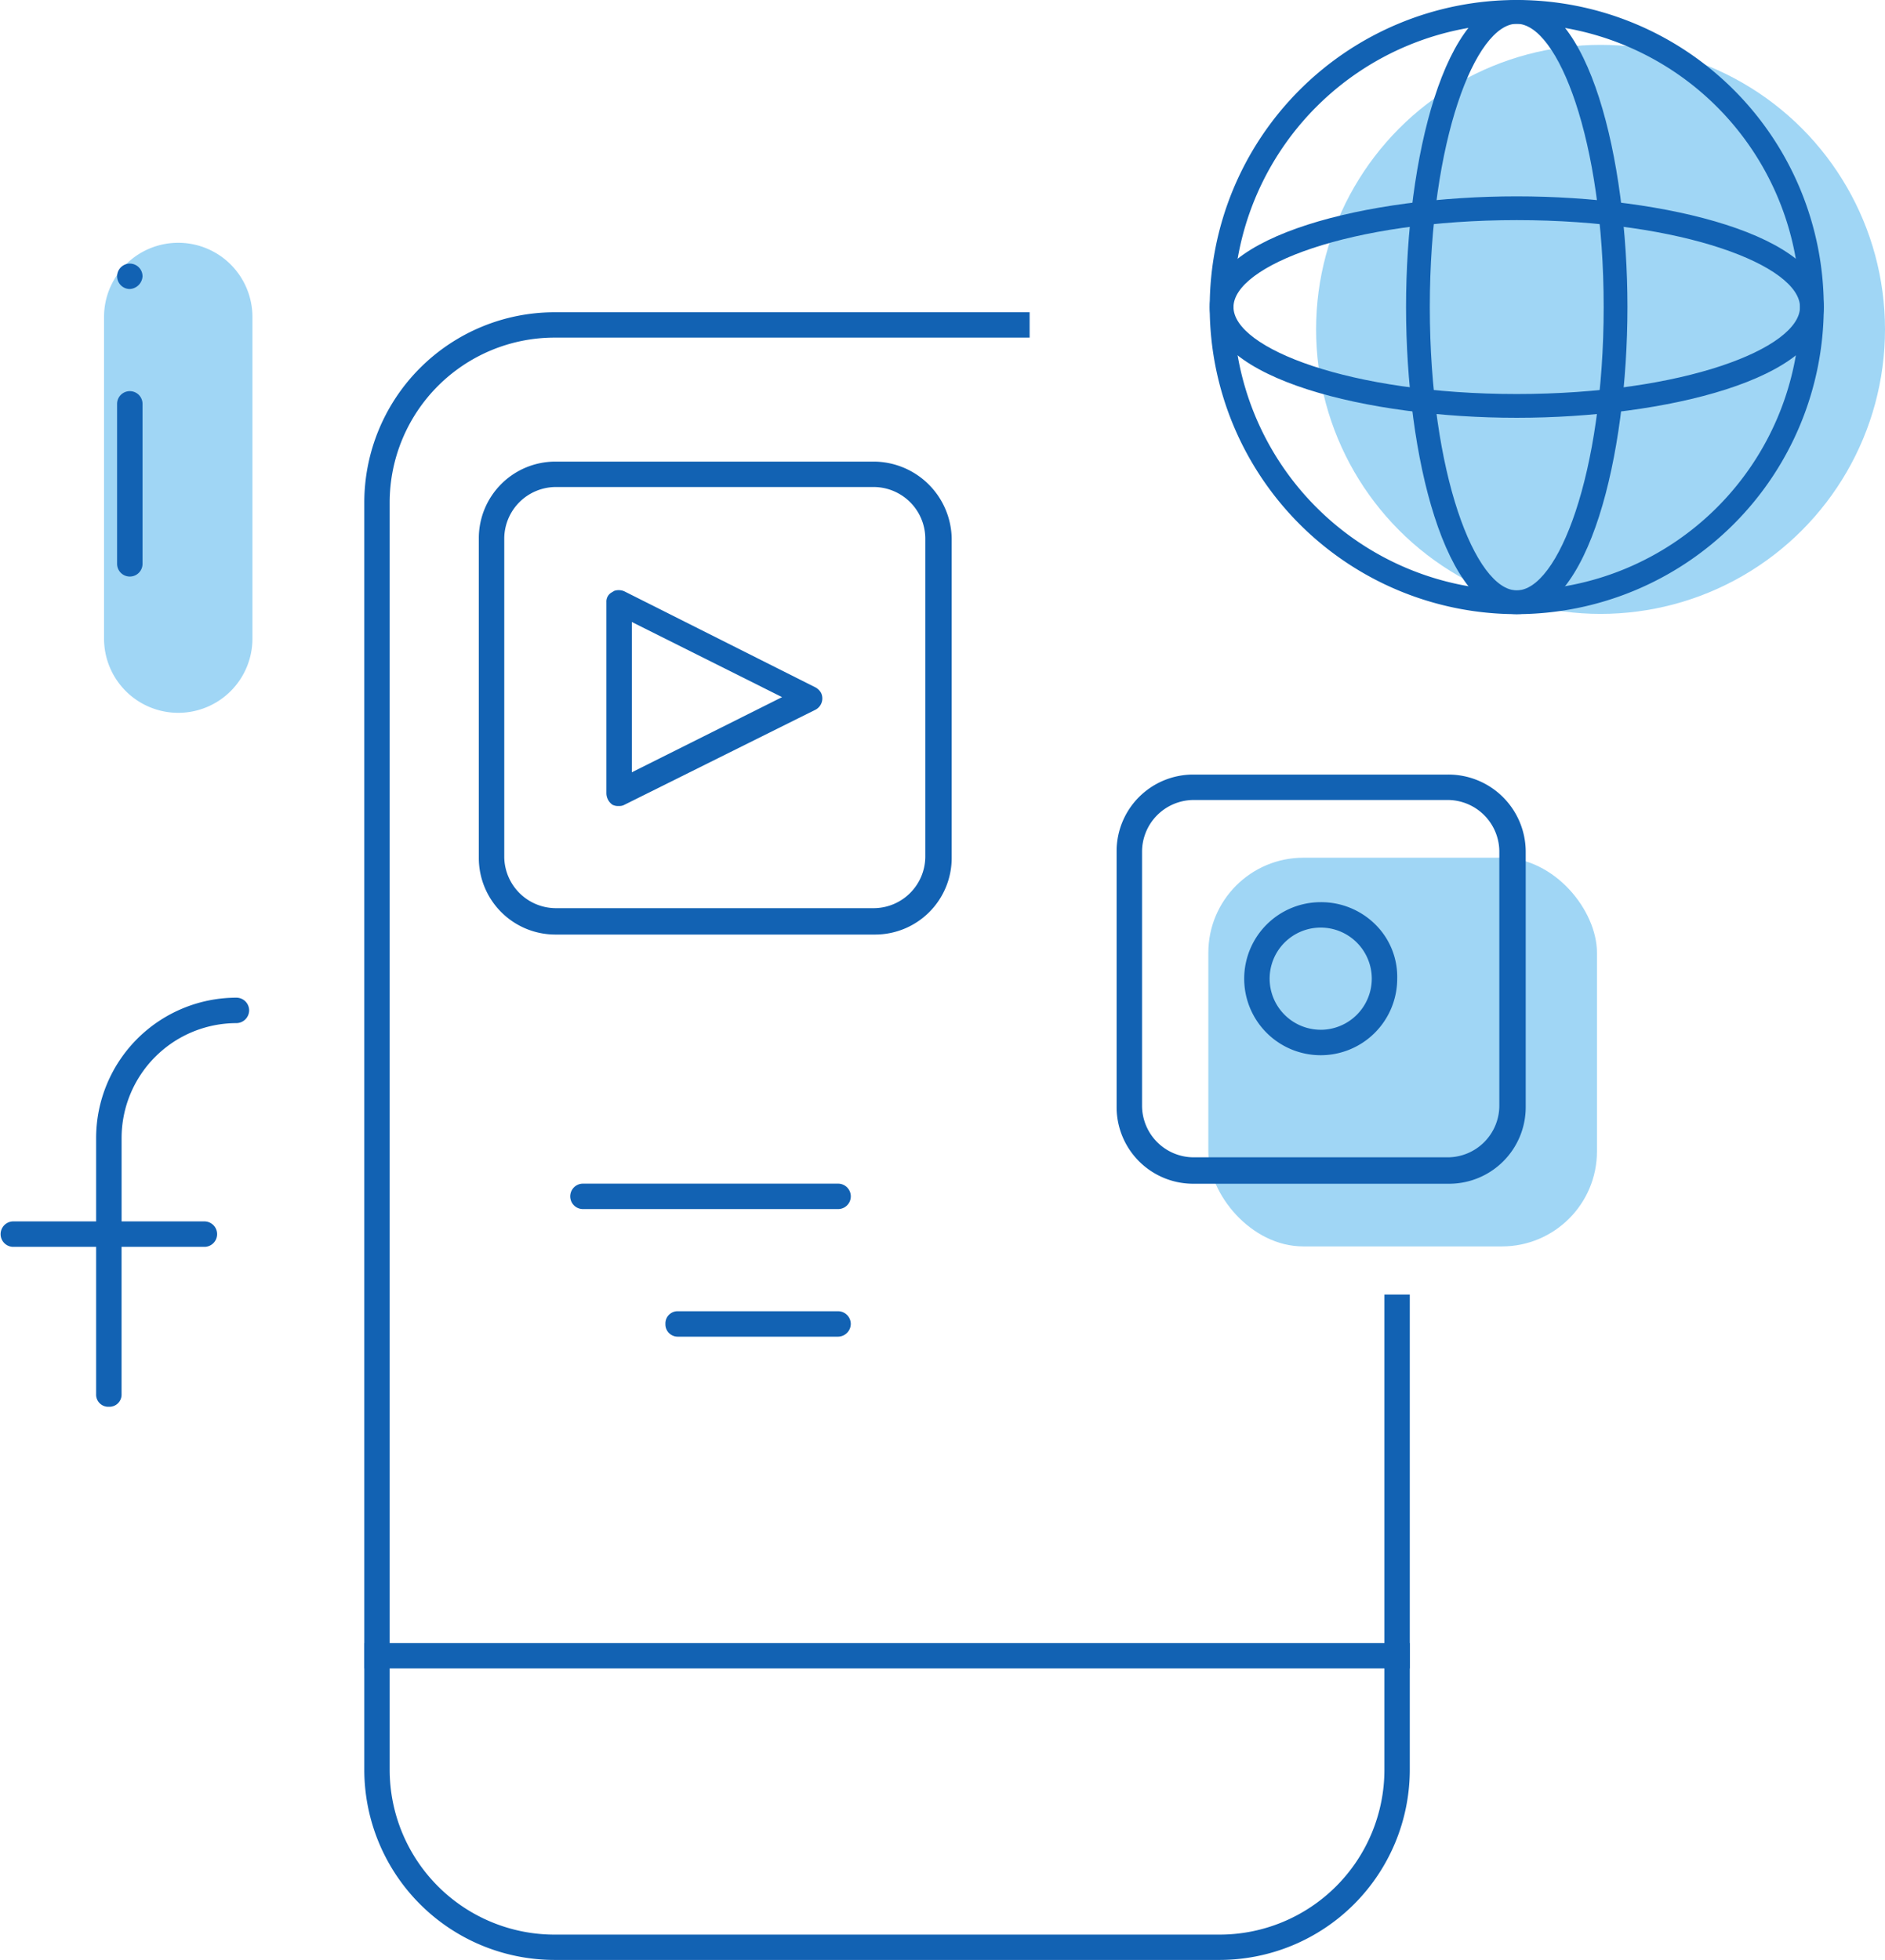 <svg id="Capa_1" data-name="Capa 1" xmlns="http://www.w3.org/2000/svg" viewBox="0 0 59.5 61.854">
  <defs>
    <style>
      .cls-1 {
        fill: #a0d6f5;
      }

      .cls-2 {
        fill: #1262b3;
      }
    </style>
  </defs>
  <g>
    <rect class="cls-1" x="38.141" y="27.069" width="12.267" height="12.267" rx="3"/>
    <path class="cls-1" d="M5.626,7.662h0a2.342,2.342,0,0,1,2.342,2.342v10.15a2.342,2.342,0,0,1-2.342,2.342h0A2.342,2.342,0,0,1,3.284,20.155v-10.15A2.342,2.342,0,0,1,5.626,7.662Z"/>
    <circle class="cls-1" cx="50.521" cy="10.395" r="8.979"/>
    <path class="cls-2" d="M4.499,8.723a.401.401,0,1,0-.401.398A.426.426,0,0,0,4.499,8.723Z"/>
    <path class="cls-2" d="M26.454,37.355H18.401a.401.401,0,1,0,0,.803H26.454a.401.401,0,1,0,0-.803Z"/>
    <path class="cls-2" d="M21.405,41.382a.384.384,0,0,0-.401.401.388.388,0,0,0,.401.401H26.454a.406.406,0,0,0,.401-.401.402.402,0,0,0-.401-.401Z"/>
    <rect class="cls-2" x="11.5" y="51.855" width="33" height="0.8"/>
    <path class="cls-2" d="M43.699,40.855V55.855A5.205,5.205,0,0,1,38.5,61.055h-21A5.206,5.206,0,0,1,12.3,55.855v-40A5.206,5.206,0,0,1,17.5,10.655H32.5V9.855H17.5a6.007,6.007,0,0,0-6.001,6v40A6.007,6.007,0,0,0,17.5,61.854h21a6.006,6.006,0,0,0,6-6V40.855Z"/>
    <path class="cls-2" d="M45.714,24.445H37.661a2.417,2.417,0,0,0-2.415,2.415v8.083a2.417,2.417,0,0,0,2.415,2.415h8.083a2.417,2.417,0,0,0,2.415-2.415V26.862A2.44,2.44,0,0,0,45.714,24.445Zm1.612,10.468a1.633,1.633,0,0,1-1.612,1.611H37.661a1.633,1.633,0,0,1-1.612-1.611V26.859a1.634,1.634,0,0,1,1.612-1.612h8.053a1.634,1.634,0,0,1,1.612,1.612Z"/>
    <path class="cls-2" d="M41.688,28.472a2.415,2.415,0,1,0,2.415,2.415v-.009a2.319,2.319,0,0,0-.669-1.681A2.426,2.426,0,0,0,41.688,28.472Zm0,4.026a1.612,1.612,0,1,1,1.612-1.612A1.614,1.614,0,0,1,41.688,32.499Z"/>
    <path class="cls-2" d="M19.141,18.996v6.04a.447.447,0,0,0,.194.363.403.403,0,0,0,.207.038.325.325,0,0,0,.165-.037l6.039-3.004a.403.403,0,0,0,.172-.527.454.454,0,0,0-.169-.171l-6.041-3.036a.435.435,0,0,0-.166-.037.413.413,0,0,0-.157.024l-.07.043A.329.329,0,0,0,19.141,18.996Zm.803.634,4.742,2.371-4.742,2.372Z"/>
    <path class="cls-2" d="M30.04,16.985a2.47,2.47,0,0,0-2.445-2.417H17.528a2.417,2.417,0,0,0-2.414,2.415V27.079a2.417,2.417,0,0,0,2.414,2.415H27.625a2.418,2.418,0,0,0,2.415-2.415Zm-.833,10.064a1.634,1.634,0,0,1-1.612,1.612H17.528A1.634,1.634,0,0,1,15.917,27.049V16.982a1.634,1.634,0,0,1,1.611-1.612H27.595a1.634,1.634,0,0,1,1.612,1.612Z"/>
    <path class="cls-2" d="M7.864,31.887a.402.402,0,0,0-.401-.401,4.433,4.433,0,0,0-4.429,4.428v2.633H.401a.402.402,0,0,0,0,.803H3.034v4.646a.384.384,0,0,0,.402.401.384.384,0,0,0,.401-.401V39.35H6.471a.402.402,0,0,0,0-.803H3.838V35.914a3.629,3.629,0,0,1,3.625-3.625A.406.406,0,0,0,7.864,31.887Z"/>
    <path class="cls-2" d="M4.499,17.794V12.746a.401.401,0,0,0-.803,0V17.794a.401.401,0,1,0,.803,0Z"/>
    <path class="cls-2" d="M47.876,19.382a9.691,9.691,0,1,1,9.691-9.691A9.702,9.702,0,0,1,47.876,19.382ZM47.876.75a8.941,8.941,0,1,0,8.941,8.941A8.951,8.951,0,0,0,47.876.75Z"/>
    <path class="cls-2" d="M47.876,19.382c-2.27,0-3.494-4.993-3.494-9.691C44.382,4.993,45.606,0,47.876,0s3.494,4.993,3.494,9.691C51.37,14.389,50.146,19.382,47.876,19.382ZM47.876.75c-1.298,0-2.744,3.672-2.744,8.941,0,5.269,1.446,8.941,2.744,8.941s2.744-3.672,2.744-8.941C50.62,4.422,49.174.75,47.876.75Z"/>
    <path class="cls-2" d="M47.876,13.185c-4.698,0-9.691-1.225-9.691-3.494,0-2.27,4.993-3.494,9.691-3.494s9.691,1.225,9.691,3.494C57.567,11.96,52.574,13.185,47.876,13.185Zm0-6.238c-5.27,0-8.941,1.446-8.941,2.744s3.672,2.744,8.941,2.744,8.941-1.446,8.941-2.744S53.146,6.947,47.876,6.947Z"/>
  </g>
</svg>

